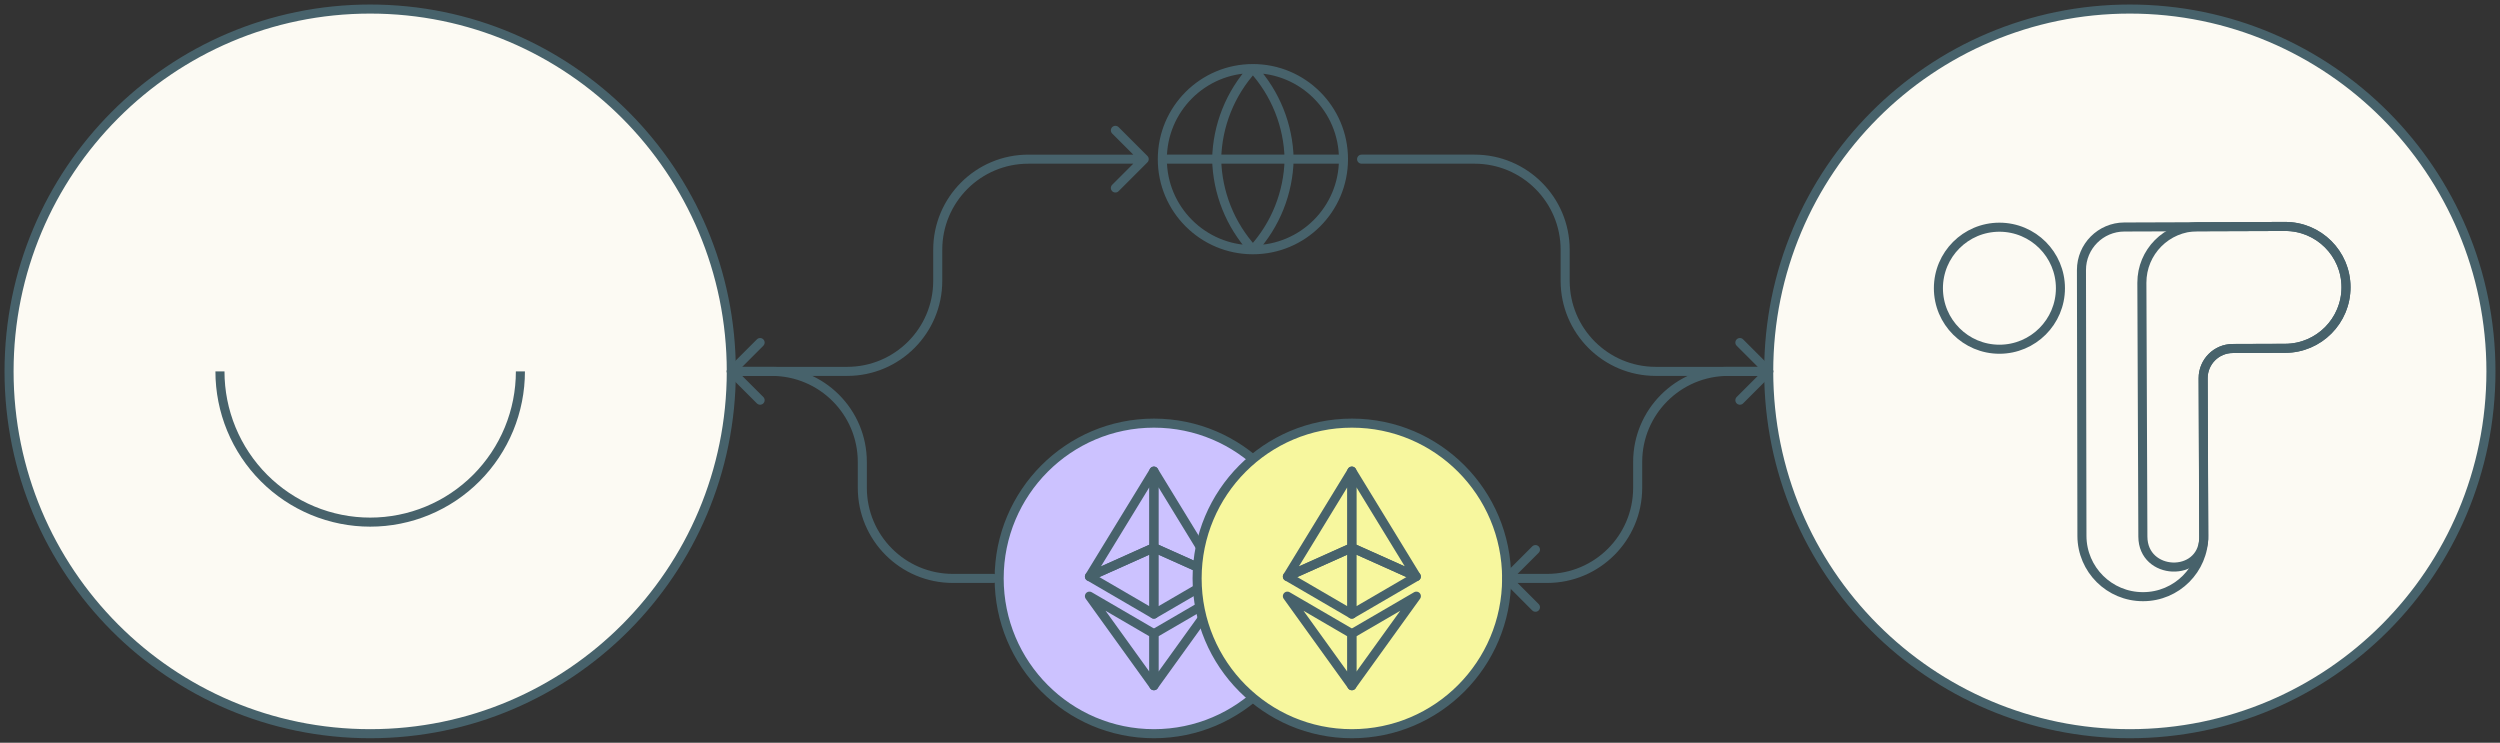 <svg width="276" height="82" viewBox="0 0 276 82" fill="none" xmlns="http://www.w3.org/2000/svg">
<rect x="0" y="0" width="276" height="82" fill="#333333" stroke="none"/>
<g clip-path="url(#clip0_6334_1539)">
<path d="M40.867 81C62.885 81 80.735 63.091 80.735 41C80.735 18.909 62.885 1 40.867 1C18.849 1 1 18.909 1 41C1 63.091 18.849 81 40.867 81Z" fill="#FCFAF3" stroke="#47626B"/>
<path d="M235.133 81C257.151 81 275 63.091 275 41C275 18.909 257.151 1 235.133 1C213.115 1 195.266 18.909 195.266 41C195.266 63.091 213.115 81 235.133 81Z" fill="#FCFAF3" stroke="#47626B"/>
<path d="M127.393 81C136.829 81 144.479 73.325 144.479 63.857C144.479 54.389 136.829 46.714 127.393 46.714C117.957 46.714 110.307 54.389 110.307 63.857C110.307 73.325 117.957 81 127.393 81Z" fill="#CCC2FF" stroke="#47626B" stroke-linecap="round"/>
<path d="M127.392 69.961V75.703L134.512 65.815L127.392 69.961Z" stroke="#47626B" stroke-linejoin="round"/>
<path d="M127.391 75.703V69.961L120.273 65.815L127.391 75.703Z" stroke="#47626B" stroke-linejoin="round"/>
<path d="M127.391 67.797L134.509 63.651L127.391 60.46V67.797Z" stroke="#47626B" stroke-linejoin="round"/>
<path d="M120.273 63.651L127.391 67.797V60.46L120.273 63.651Z" stroke="#47626B" stroke-linejoin="round"/>
<path d="M127.391 52.011V60.46L134.509 63.651L127.391 52.011Z" stroke="#47626B" stroke-linejoin="round"/>
<path d="M127.391 52.011L120.273 63.651L127.391 60.46V52.011Z" stroke="#47626B" stroke-linejoin="round"/>
<path d="M149.247 81C158.683 81 166.333 73.325 166.333 63.857C166.333 54.389 158.683 46.714 149.247 46.714C139.811 46.714 132.161 54.389 132.161 63.857C132.161 73.325 139.811 81 149.247 81Z" fill="#F7F79E" stroke="#47626B"/>
<path d="M149.245 69.961V75.703L156.366 65.815L149.245 69.961Z" stroke="#47626B" stroke-linejoin="round"/>
<path d="M149.245 75.703V69.961L142.127 65.815L149.245 75.703Z" stroke="#47626B" stroke-linejoin="round"/>
<path d="M149.244 67.797L156.362 63.651L149.244 60.46V67.797Z" stroke="#47626B" stroke-linejoin="round"/>
<path d="M142.127 63.651L149.245 67.797V60.46L142.127 63.651Z" stroke="#47626B" stroke-linejoin="round"/>
<path d="M149.244 52.011V60.46L156.362 63.651L149.244 52.011Z" stroke="#47626B" stroke-linejoin="round"/>
<path d="M149.245 52.011L142.127 63.651L149.245 60.46V52.011Z" stroke="#47626B" stroke-linejoin="round"/>
<path d="M57.453 41C57.453 43.186 57.024 45.35 56.191 47.37C55.357 49.389 54.135 51.224 52.595 52.769C51.055 54.314 49.226 55.54 47.214 56.376C45.202 57.212 43.045 57.643 40.867 57.643C38.69 57.643 36.533 57.212 34.521 56.376C32.509 55.54 30.68 54.314 29.14 52.769C27.6 51.224 26.378 49.389 25.544 47.37C24.711 45.35 24.282 43.186 24.282 41" stroke="#47626B"/>
<path d="M195.265 41.5C195.542 41.5 195.765 41.276 195.765 41C195.765 40.724 195.542 40.5 195.265 40.5V41.5ZM165.979 63.504C165.784 63.699 165.784 64.015 165.979 64.211L169.161 67.393C169.356 67.588 169.673 67.588 169.868 67.393C170.064 67.197 170.064 66.881 169.868 66.686L167.04 63.857L169.868 61.029C170.064 60.834 170.064 60.517 169.868 60.322C169.673 60.126 169.356 60.126 169.161 60.322L165.979 63.504ZM195.265 40.5H190.799V41.5H195.265V40.5ZM180.299 51V53.857H181.299V51H180.299ZM170.799 63.357H166.333V64.357H170.799V63.357ZM180.299 53.857C180.299 59.104 176.046 63.357 170.799 63.357V64.357C176.598 64.357 181.299 59.656 181.299 53.857H180.299ZM190.799 40.5C185 40.5 180.299 45.201 180.299 51H181.299C181.299 45.753 185.552 41.5 190.799 41.5V40.5Z" fill="#47626B"/>
<path d="M109.666 64.357C109.942 64.357 110.166 64.134 110.166 63.857C110.166 63.581 109.942 63.357 109.666 63.357V64.357ZM80.381 40.647C80.186 40.842 80.186 41.159 80.381 41.354L83.563 44.536C83.758 44.731 84.075 44.731 84.27 44.536C84.465 44.341 84.465 44.024 84.27 43.829L81.442 41L84.27 38.172C84.465 37.977 84.465 37.66 84.27 37.465C84.075 37.27 83.758 37.27 83.563 37.465L80.381 40.647ZM109.666 63.357H105.2V64.357H109.666V63.357ZM95.7 53.857V51H94.7V53.857H95.7ZM85.2 40.5H80.735V41.5H85.2V40.5ZM95.7 51C95.7 45.201 90.999 40.5 85.2 40.5V41.5C90.447 41.5 94.7 45.754 94.7 51H95.7ZM105.2 63.357C99.954 63.357 95.7 59.104 95.7 53.857H94.7C94.7 59.656 99.401 64.357 105.2 64.357V63.357Z" fill="#47626B"/>
<path d="M128.32 17.571H148.32M128.32 17.571C128.32 23.094 132.797 27.571 138.32 27.571M128.32 17.571C128.32 12.048 132.797 7.571 138.32 7.571M148.32 17.571C148.32 23.094 143.843 27.571 138.32 27.571M148.32 17.571C148.32 12.048 143.843 7.571 138.32 7.571M138.32 27.571C140.822 24.833 142.243 21.279 142.32 17.571C142.243 13.863 140.822 10.31 138.32 7.571M138.32 27.571C135.819 24.833 134.398 21.279 134.32 17.571C134.398 13.863 135.819 10.31 138.32 7.571" stroke="#47626B" stroke-linecap="round" stroke-linejoin="round"/>
<path d="M80.735 40.5C80.459 40.5 80.235 40.724 80.235 41C80.235 41.276 80.459 41.5 80.735 41.5V40.5ZM126.674 17.925C126.869 17.73 126.869 17.413 126.674 17.218L123.492 14.036C123.297 13.841 122.98 13.841 122.785 14.036C122.589 14.231 122.589 14.548 122.785 14.743L125.613 17.572L122.785 20.4C122.589 20.595 122.589 20.912 122.785 21.107C122.98 21.302 123.297 21.302 123.492 21.107L126.674 17.925ZM80.735 41.5H93.528V40.5H80.735V41.5ZM104.027 31V27.572H103.027V31H104.027ZM113.527 18.072H126.32V17.072H113.527V18.072ZM104.027 27.572C104.027 22.325 108.281 18.072 113.527 18.072V17.072C107.728 17.072 103.027 21.773 103.027 27.572H104.027ZM93.528 41.5C99.326 41.5 104.027 36.799 104.027 31H103.027C103.027 36.247 98.774 40.5 93.528 40.5V41.5Z" fill="#47626B"/>
<path d="M150.32 17.071C150.044 17.071 149.82 17.295 149.82 17.571C149.82 17.847 150.044 18.071 150.32 18.071V17.071ZM195.619 41.353C195.814 41.158 195.814 40.842 195.619 40.646L192.437 37.464C192.242 37.269 191.925 37.269 191.73 37.464C191.535 37.66 191.535 37.976 191.73 38.172L194.558 41L191.73 43.828C191.535 44.024 191.535 44.34 191.73 44.535C191.925 44.731 192.242 44.731 192.437 44.535L195.619 41.353ZM150.32 18.071H162.793V17.071H150.32V18.071ZM172.293 27.571V31H173.293V27.571H172.293ZM182.793 41.5H195.265V40.5H182.793V41.5ZM172.293 31C172.293 36.799 176.994 41.5 182.793 41.5V40.5C177.546 40.5 173.293 36.247 173.293 31H172.293ZM162.793 18.071C168.04 18.071 172.293 22.325 172.293 27.571H173.293C173.293 21.772 168.592 17.071 162.793 17.071V18.071Z" fill="#47626B"/>
<path d="M252.272 25L234.526 25.061C231.907 25.069 229.789 27.197 229.793 29.817L229.845 59.167C229.858 62.883 232.881 65.884 236.596 65.872H236.596C240.299 65.872 243.3 62.87 243.3 59.168L243.227 41.761C243.222 39.953 244.683 38.48 246.492 38.475L252.273 38.456C255.991 38.443 259 35.424 259 31.706C259 27.994 255.984 24.988 252.273 25.001" stroke="#47626B" stroke-miterlimit="10"/>
<mask id="mask0_6334_1539" style="mask-type:luminance" maskUnits="userSpaceOnUse" x="236" y="25" width="23" height="38">
<path d="M243.227 41.761C243.22 39.953 244.682 38.481 246.492 38.474L252.295 38.454C256.01 38.442 259.011 35.42 258.999 31.705C258.987 27.989 255.965 24.987 252.249 25L242.613 25.032C239.205 25.044 236.452 27.815 236.463 31.224L236.573 59.247C236.588 63.543 243.056 63.805 243.29 59.516C243.298 59.386 243.227 41.761 243.227 41.761" fill="white"/>
</mask>
<g mask="url(#mask0_6334_1539)">
<path d="M240.442 16.379L221.641 56.94L255.021 72.413L273.823 31.853L240.442 16.379Z" stroke="#47626B" stroke-miterlimit="10"/>
</g>
<path d="M243.227 41.761C243.22 39.953 244.682 38.481 246.492 38.474L252.295 38.454C256.01 38.442 259.011 35.42 258.999 31.705C258.987 27.989 255.965 24.987 252.249 25L242.613 25.032C239.205 25.044 236.452 27.815 236.463 31.224L236.573 59.247C236.588 63.543 243.056 63.805 243.29 59.516C243.298 59.386 243.227 41.761 243.227 41.761" stroke="#47626B" stroke-miterlimit="10"/>
<path d="M214 31.819C214 35.539 217.016 38.555 220.736 38.555C224.456 38.555 227.472 35.539 227.472 31.819C227.472 28.1 224.456 25.083 220.736 25.083C217.017 25.083 214 28.1 214 31.819Z" stroke="#47626B" stroke-miterlimit="10"/>
</g>
<defs>
<clipPath id="clip0_6334_1539">
<rect width="276" height="82" fill="white"/>
</clipPath>
</defs>
</svg>
